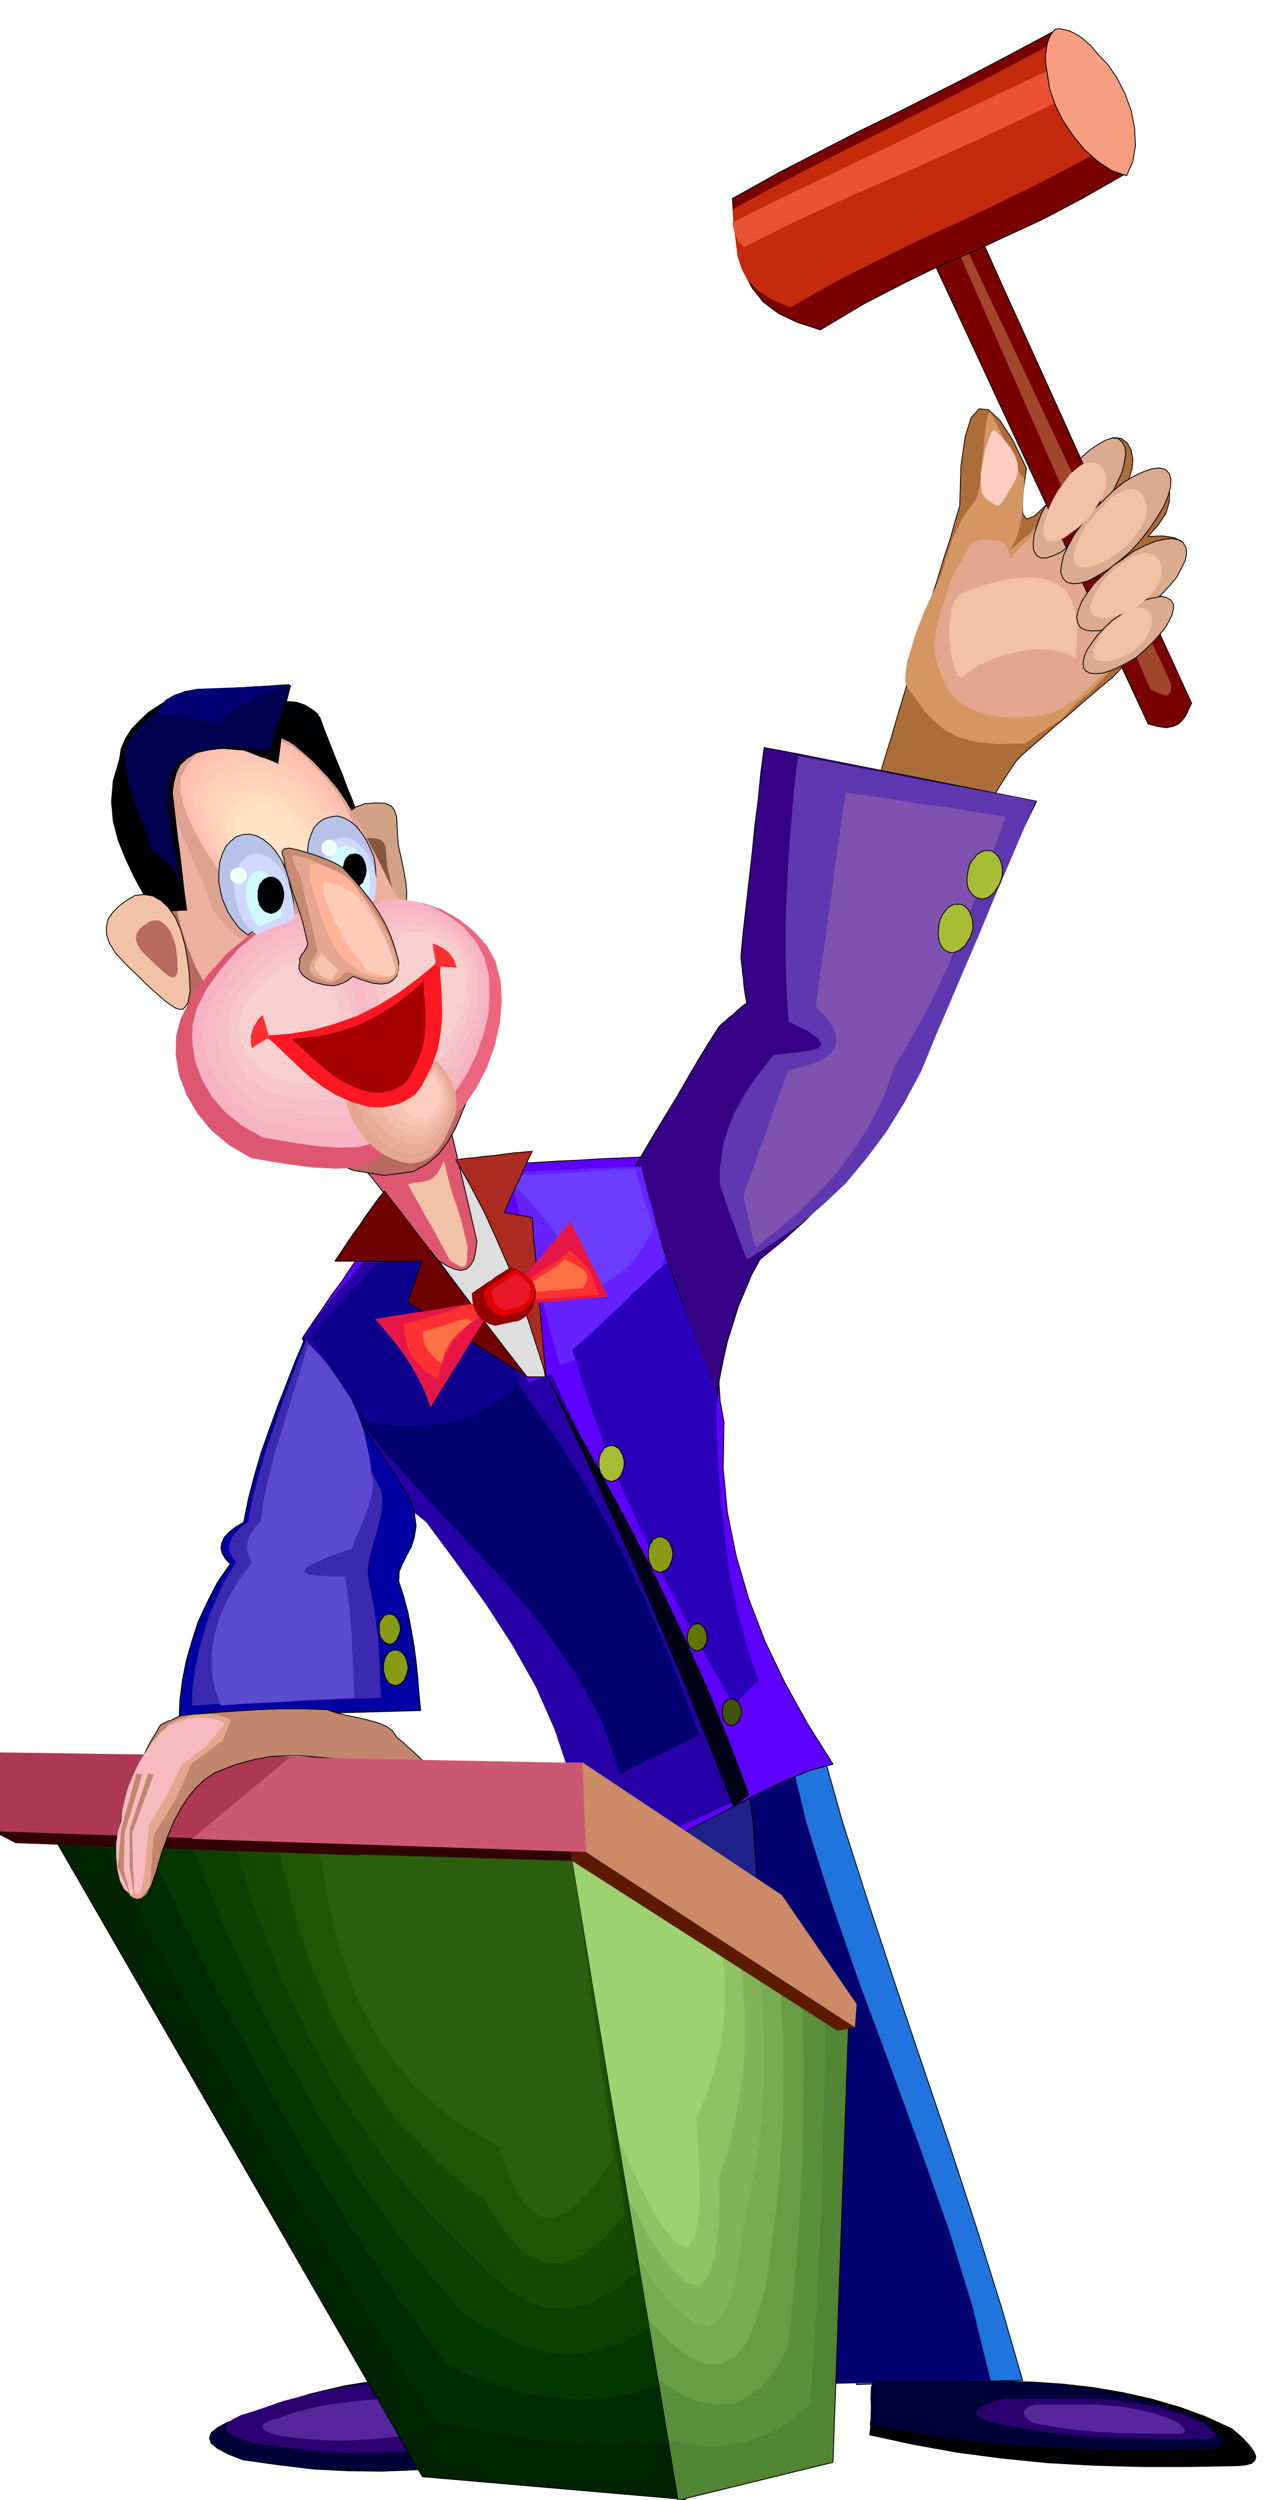 <svg xmlns="http://www.w3.org/2000/svg" width="490.455" height="956.356" fill-rule="evenodd" stroke-linecap="round" preserveAspectRatio="none" viewBox="0 0 3035 5919"><style>.brush1{fill:#000}.pen1{stroke:#000;stroke-width:2;stroke-linejoin:round}.pen2{stroke:none}.brush3{fill:#000038}.brush5{fill:#57269c}.brush7{fill:#000070}.pen4{stroke:none}.brush30{fill:#e3a68f}.brush31{fill:#f2c2a6}.brush32{fill:#ffccc2}.brush33{fill:#dbab8f}.brush34{fill:#7a0000}.brush38{fill:#de5770}.brush43{fill:#b86961}.brush45{fill:#c2856e}.brush60{fill:#f7b3c4}.brush61{fill:#f7b8c7}.brush62{fill:#f7bfc9}.brush63{fill:#f7c7cc}.brush64{fill:#f7cfcf}.brush65{fill:#b8c2e8}.brush66{fill:#cfd9ff}.brush67{fill:#cffaff}.brush90{fill:#e61747}.brush91{fill:#ff3030}.brush92{fill:#ff7045}</style><path d="m660 1663 11-2h11l11 1 12 4 12 4 12 7 13 9 15 12 12 33 13 33 13 33 14 33 12 33 14 34 12 33 14 34-23-36-23-35-25-34-24-30-26-28-26-23-29-19-29-13v-11l1-10v-11l1-10v-11l1-10v-11l1-9z" class="pen1 brush1"/><path d="m678 1663 8-2h8l9 1 9 3 9 3 10 6 10 6 12 10 10 26 11 26 10 26 11 27 10 26 11 27 10 26 11 27-19-29-18-27-19-27-19-23-21-23-21-18-23-15-23-11v-9l1-8v-8l1-8v-17l1-8 1-7z" class="pen2" style="fill:#000003"/><path d="m1218 5610-81 4-80 5-81 7-80 10-81 13-80 19-80 24-80 31-36 12-24 13-15 12-4 13 4 12 15 12 24 13 36 14 85 12 84 10 80 4 80 1 76-3 76-5 74-9 74-10v-11l2-27 2-39 3-42 2-42 2-33 2-20h1z" class="pen1 brush3"/><path d="m1154 5622-69 3-69 4-69 6-69 8-70 10-69 14-69 18-69 24-30 9-20 10-13 9-3 10 3 9 13 10 20 9 30 10 73 10 72 8 69 4 69 1 65-3 66-4 63-8 64-8v-9l1-20 2-29 3-32 2-32 2-26 1-15h1z" class="pen2" style="fill:#2b0070"/><path d="m964 5677-39 1-38 3-38 3-37 5-39 5-38 8-38 10-37 13-18 5-12 5-7 5-2 6 2 5 7 5 12 5 18 6 39 5 40 4 38 2 38 1 36-2 36-2 35-4 36-4v-16l1-17 2-17v-18l1-14 1-9 1 1z" class="pen2 brush5"/><path d="m1833 4110 23 15 15 6 10-2 8-4 7-5 11-1 15 5 24 17 49 174 59 185 63 191 66 196 66 195 63 193 58 185 51 176-50 1-49 1-49 1-49 2h-50l-48 2-50 1-48 2-47-131-46-131-47-131-46-130-47-131-46-131-46-131-45-130-5-55-4-54-4-55-4-54-4-55-4-54-4-54-4-54 8-2 22-4 32-6 38-7 37-9 34-9 24-10 13-8z" class="pen1" style="fill:#2173de"/><path d="m1783 4110 17 15 11 6 8-2 6-4 5-5 8-1 11 5 18 17 42 174 58 185 66 191 73 196 71 195 68 193 57 185 43 176-43 1-51 1-57 1-58 2h-60l-56 2-51 1-41 2-36-131-34-131-36-131-34-130-35-131-35-131-35-131-34-130-3-55-3-54-3-55-3-54-3-55-3-54-3-54-3-54 6-2 16-4 24-6 28-7 28-9 26-9 19-10 11-8z" class="pen2 brush7"/><path d="m1597 4110 20 15 21 6 20-2 20-4 19-5 20-1 21 5 22 17 23 174 12 185 2 191-5 196-12 195-14 193-15 185-13 176-50 1-49 1-49 1-49 2h-50l-49 2-50 1-49 2-9-131-8-131-8-131-7-130-9-131-7-131-9-131-7-130 11-55 12-54 12-55 12-54 11-55 12-54 12-54 12-54 8-2 24-4 33-6 40-7 39-9 37-9 27-10 16-8z" class="pen1" style="fill:#1f218c"/><path d="m718 3165 22-33 23-33 22-33 24-32 22-33 23-33 22-33 24-32 35-19 35-18 35-18 36-18 35-19 36-18 36-19 36-18 45-2 47-2 46-3 47-2 46-3 47-2 46-2 47-2 38 22 37 25 34 28 31 34 26 39 20 47 14 54 9 63-16 31-14 34-13 35-9 39-8 40-2 44 3 45 9 49-2 108 10 106 21 104 30 102 38 99 47 98 53 96 61 97-56 15-64 27-71 35-73 39-75 38-71 36-64 27-54 15 20-180-18-177-55-172-87-165-116-157-138-145-159-132-173-116z" class="pen1" style="fill:#5e00ff"/><path d="m926 2883 39 46 41 47 39 47 41 48 39 47 41 47 39 47 41 48h45l-11-65-13-64-18-64-20-63-25-63-29-63-33-63-37-61-23 16-22 16-23 16-22 17-23 15-22 17-22 15-22 17z" class="pen1" style="fill:#dedede"/><path d="m15 4155 1328 30 280 1733-623-54L15 4155z" class="pen1" style="fill:#002400"/><path d="m136 4157 150 3 150 4 150 4 151 4 150 3 151 4 151 3 152 3 31 199 32 200 31 199 33 200 31 199 32 200 31 200 33 201-74 6-72 3-72-3-70-5-70-10-69-12-69-13-68-14-122-189-118-192-115-195-112-195-111-200-107-200-106-203-104-204z" class="pen2" style="fill:#002b00"/><path d="m259 4161 134 3 134 3 135 3 135 4 135 2 135 3 135 2 137 2 28 183 29 183 28 183 29 183 27 183 29 183 28 183 30 184-70 20-67 12-66 2-62-5-63-12-60-17-60-21-58-23-120-165-113-170-107-174-101-178-97-184-92-187-88-191-84-194z" class="pen2" style="fill:#033600"/><path d="m380 4163 118 3 120 4 119 3 120 4 119 2 120 2 120 1 121 1 24 166 25 167 25 166 26 166 24 165 26 166 25 166 27 168-66 34-62 20-60 7-55-4-55-15-51-22-51-29-48-31-117-141-108-146-99-155-90-161-84-168-77-174-71-180-65-185z" class="pen2" style="fill:#0d4000"/><path d="m503 4165 102 3 103 4 103 4 104 4 104 2 104 2 105-1h105l21 150 22 150 22 149 22 149 21 148 23 150 21 150 23 151-62 47-56 29-52 10-48-3-47-18-43-27-42-36-39-40-115-115-102-125-91-135-79-143-71-153-60-161-53-169-45-176z" class="pen2" style="fill:#174a00"/><path d="m624 4167 87 3 87 4 88 4 88 4 88 2 89 1h90l90-2 18 133 19 133 18 132 19 133 18 131 19 132 19 133 19 135-57 61-51 38-46 15-41-3-39-20-34-32-32-43-30-48-113-91-97-103-82-115-69-126-58-139-45-148-36-158-26-166z" class="pen2" style="fill:#215403"/><path d="m746 4169 71 4 72 5 72 3 73 4 72 2 74 1 74-2 75-3 15 116 15 117 15 115 15 115 15 114 16 116 16 116 16 118-54 75-45 47-40 19-34-2-30-23-26-37-23-50-20-57-112-66-91-81-75-95-57-109-44-123-30-135-19-147-6-157z" class="pen2" style="fill:#2b5e0d"/><path d="m1254 3274 6-3 6-2 6-3 7-2 6-3 6-3 7-2 7-2 65 137 63 135 60 132 57 129 52 125 49 122 45 117 42 115-36 16-43 20-49 22-50 24-51 22-48 23-44 20-34 18-12-120-23-111-35-105-44-100-55-98-62-96-69-97-74-100-55-44-47-51-41-56-35-59-32-61-29-59-28-56-28-49 29-41 30-37 30-37 31-35 30-37 30-36 30-38 30-39 37 50 38 51 37 50 38 51 37 50 38 51 37 51 38 51z" class="pen2" style="fill:#2600a6"/><path d="m690 4185 627 12h64l6 210-536-16v2l-814-29-46-24v-165l697 10h2z" class="pen2" style="fill:#300"/><path d="m1656 4108-24 11-24 12-23 11-23 12-24 11-24 12-23 12-23 12-43-125-63-116-79-111-90-106-98-105-98-105-96-106-88-109 24-33 30-32 34-34 36-33 35-34 35-33 31-33 27-30 97 132 86 119 77 112 71 113 65 118 64 131 64 150 67 177z" class="pen2 brush7"/><path d="m1319 4185 496 314 195 262-38 1069-367 90-286-1735z" class="pen1" style="fill:#528533"/><path d="m1319 4185 56 35 57 36 57 36 57 36 57 36 57 36 57 36 57 37 21 30 23 30 22 30 23 31 22 30 23 30 22 30 24 31-1 122-2 122-3 123-3 123-5 122-6 122-8 123-8 123-37 30-38 25-40 19-41 14-43 7-44 2-46-5-46-10-34-200-33-198-33-200-32-198-33-200-33-199-33-199-33-198z" class="pen2" style="fill:#5c8f3b"/><path d="m1319 4185 51 32 52 33 52 33 52 33 51 32 52 33 52 33 53 33 19 27 20 27 20 28 21 28 20 27 21 27 21 28 21 28 3 111 3 112-1 111-2 112-6 111-7 111-10 112-12 113-29 49-30 39-35 27-36 16-40 3-43-8-45-20-48-30-31-183-30-181-30-182-29-181-30-181-30-181-30-181-30-181z" class="pen2" style="fill:#699c45"/><path d="m1319 4185 46 29 47 29 47 30 47 30 46 29 47 29 46 30 47 30 18 24 19 25 18 25 19 25 18 24 18 25 18 24 19 25 9 100 6 101 1 100-1 101-6 100-9 101-13 100-15 102-20 69-23 53-28 35-32 18h-37l-41-18-46-36-49-53-27-164-27-163-27-164-27-162-27-164-27-163-27-164-27-162z" class="pen2" style="fill:#78ab52"/><path d="m1319 4185 41 25 42 26 41 27 42 27 41 26 42 26 41 26 42 27 16 22 17 22 16 22 17 23 15 21 17 23 16 21 18 23 13 89 10 89 3 90v90l-6 89-11 90-16 89-20 90-10 90-16 66-22 43-27 20-34-5-39-27-45-51-51-74-25-147-24-145-24-147-24-145-24-146-24-145-24-146-24-144z" class="pen2" style="fill:#82b559"/><path d="m1319 4185 36 22 37 23 36 22 37 24 36 23 37 23 36 23 37 23 14 19 14 20 14 19 15 20 14 19 15 20 14 19 15 20 18 78 13 78 6 79 1 79-6 78-12 78-18 79-24 79-2 108-9 81-16 50-23 22-31-8-38-37-46-66-51-95-22-129-21-127-21-128-21-127-21-129-21-127-21-128-21-127z" class="pen2" style="fill:#8fc263"/><path d="m1319 4185 31 19 31 20 31 19 32 20 31 20 31 20 31 20 32 21 12 16 13 17 12 16 13 17 12 16 12 17 13 17 14 17 22 67 16 68 8 67 1 68-7 67-13 68-21 67-27 68 7 128-1 94-10 59-18 24-28-12-37-47-45-82-53-117-19-111-18-110-18-110-18-110-18-110-18-109-18-110-18-109z" class="pen2" style="fill:#9ed170"/><path d="M-9 4149v187l864 30-40-205-824-12z" class="pen2" style="fill:#ad3854"/><path d="m2430 1109-33-68-30-46-27-25-22-2-19 21-14 45-10 69-3 95-10 33-12 43-16 49-16 53-17 52-15 50-13 44-8 35-8 26-12 45-17 56-18 62-19 61-16 56-13 44-7 29 4 48 14 28 20 11h28l32-9 39-12 43-10 47-4 11-15 17-23 19-29 21-32 20-33 19-29 16-24 12-13 27-24 27-23 27-24 28-23 27-24 27-23 27-23 28-23 23-25 28-24 30-25 27-24 19-25 10-25-5-24-23-24 29-39 20-30 11-25 2-18-9-14-17-8-27-4-35 1 24-27 18-27 8-27 1-23-10-20-18-13-29-5-39 5 7-23 2-22-4-22-9-17-15-11-18-2-21 9-24 24-45 47-38 45-33 36-26 25-19 7-9-13-1-39 10-68z" style="stroke:#1c0000;stroke-width:2;stroke-linejoin:round;fill:#ab6e3b"/><path d="m2428 1760 10-8 11-7 10-8 11-6 10-7 11-7 10-7 11-6 34-37 17-15 6-5 5-2 10-10 24-25 47-51 77-83-22-1-10-1-3-2 2-2 1-3-2-3-9-3-20-3-4-7-1-6 2-6 5-6 7-9 11-9 14-11 19-13 18-28 9-19 1-12-4-6-9-5-10-4-9-6-6-10-15 6-9 5-7 4-5 4-6 3-6 6-9 6-12 10-7 3-10 7-12 7-11 8-11 5-6 4-2-1 5-5 13-9 24-15 28-23 31-28 26-35 19-39 8-44-8-47-33 10-28 14-25 15-23 19-25 19-24 21-28 22-30 23 17-16 20-17 20-19 20-19 17-21 17-21 14-21 12-19-3-11-2-10-3-9-2-8-5-7-6-3-9-1-12 3-28 19-24 22-22 22-19 24-19 24-19 25-20 26-22 27-8 5-7 6-6 5-6 6-7 5-6 5-7 5-6 6 3-4 7-6 7-12 8-16 6-24 6-29 3-39 2-46-8-8-10-18-12-25-12-27-13-29-12-25-9-18-6-7-5 9-4 24-4 32-3 37-4 36-3 33-5 23-4 12-28 38-17 32-12 26-8 26-8 24-8 27-13 31-19 40-10 22-11 28-11 29-9 31-9 29-4 26-1 22 6 16 20 27 20 28 23 24 27 22 32 16 41 11 52 5 64-2z" class="pen4" style="fill:#d49663"/><path d="m2581 1625 20-19 21-18 19-18 19-18 17-20 18-20 14-22 15-22-6-14-9-8-11-3h-11l-14 2-13 5-14 5-13 7 7-10 8-9 7-9 8-9 7-9 8-9 7-8 9-8 5-19 3-15-1-12-3-7-8-5-11-1-14 3-16 6-11 6-11 6-11 6-11 6-12 6-11 6-12 7-11 7 6-15 7-15 9-15 10-15 10-15 12-15 13-15 15-14 13-27 9-18 3-13-1-6-7-3-9 4-13 7-15 12-12 5-12 6-11 5-9 4-11 2-9 3h-9l-8 1 7-12 7-11 7-11 8-10 7-12 8-10 7-12 8-10 2-15 1-10-1-9-2-4-5-2-6 1-8 3-9 7-23 23-22 23-23 23-22 24-23 23-22 23-23 23-22 24-2-13-3-9-4-8-5-5-6-5-6-2-7-1h-7l-22-2-14 2-10 3-7 8-8 10-8 17-13 22-17 29-6 21-7 24-9 24-7 27-7 25-3 25-1 24 4 24 12 36 15 30 17 23 22 18 24 12 28 9 33 6 38 3 22-2 22-2 22-4 23-6 21-10 22-13 22-17 22-21z" class="pen4 brush30"/><path d="m2546 1557 3-33 1-28-2-27-3-22-6-21-9-16-11-15-13-10-18-9-19-6-23-3-24 1-28 2-30 6-33 9-35 12-9 3-7 3-7 4-4 5-8 9-5 11-2 5-1 5-1 6v6l-1 5-1 6-1 5-1 6-1 5v17l1 12v11l2 12 1 13 3 13 2 10 3 10 3 8 4 8 3 5 5 3h4l6-2 8-9 12-8 12-8 15-7 14-7 17-6 17-6 18-3 17-5 18-3 19-2 20 1 18 1 19 4 19 5 19 9z" class="pen4 brush31"/><path d="m2335 1182-10-14-3-22v-27l5-28 6-29 8-23 6-16 6-5 5 3 10 10 11 12 13 17 10 17 7 19 1 19-5 20-15 26-11 18-8 12-6 6h-6l-6-3-8-6-10-6z" class="pen4 brush32"/><path d="m2516 1135 21-27 21-23 21-19 21-14 18-10 16-5 13 1 10 9 6 11 2 16-3 19-5 23-11 24-13 27-17 28-19 29-23 26-21 23-21 19-20 15-19 9-16 5h-14l-9-6-7-12-1-16 2-21 7-22 10-27 14-26 17-29 20-27z" class="pen1 brush33"/><path d="m2309 533 63 141 64 141 64 141 64 142 63 141 65 142 64 142 65 142-7 14-6 14-8 11-10 10-13 6-16 3-20-3-23-6-514-1107 105-74z" class="pen1 brush34"/><path d="m2280 571 61 130 62 131 61 130 62 132 61 130 62 131 61 130 62 132v12l-1 10-4 5-4 3-7-1-8-3-12-5-12-5-458-1044 14-18z" class="pen2" style="fill:#a14729"/><path d="m2609 1188 25-25 25-20 24-15 24-11 20-7 18-2 13 3 10 10 4 14-1 19-6 21-10 24-15 25-18 27-21 27-24 27-27 23-26 20-25 15-22 12-21 6-17 1-14-4-9-9-5-15 2-17 5-22 11-23 14-26 19-26 21-27 26-25z" class="pen1 brush33"/><path d="m2659 1323 25-18 26-13 24-10 22-5 18-2 16 3 11 7 7 12 1 13-3 17-9 18-11 21-17 21-20 21-23 20-24 20-27 16-25 14-24 9-21 6-20 1-15-2-12-6-6-10-3-15 4-17 8-20 13-20 16-22 20-20 23-21 26-18z" class="pen1 brush33"/><path d="m2655 1454 20-15 21-12 19-8 19-4 15-3 13 3 9 5 7 10v11l-3 14-7 15-10 17-14 17-16 18-18 17-20 18-23 13-21 11-20 8-17 5-16 1-12-1-10-5-6-8-1-12 3-15 7-16 11-16 13-18 17-18 18-17 22-15z" class="pen1 brush33"/><path d="m2520 1141 14-19 15-13 12-9 13-4 10-2 10 2 8 4 7 7 5 6 4 9 1 10v13l-3 14-6 16-10 18-13 21-17 19-17 16-18 13-15 11-15 6-12 3-11-1-6-3-5-9-1-12 2-16 5-17 6-21 10-21 12-21 15-20zm95 55 17-18 16-11 14-7 13-2h10l10 5 7 6 6 9 4 8 3 11v12l-2 14-6 14-9 17-13 17-16 20-20 16-20 14-20 11-17 8-16 3-13 1-11-3-6-6-3-11v-14l4-17 8-17 10-21 14-20 16-20 20-19zm46 135 18-12 17-6 14-4 12 1 9 3 7 6 6 7 4 9 2 9v11l-2 11-3 12-7 12-10 14-15 15-17 15-21 11-19 9-18 6-16 3h-15l-11-2-9-5-4-6-2-12 3-13 6-15 9-15 11-17 15-17 17-16 19-14z" class="pen2 brush31"/><path d="m2655 1458 14-11 13-6 11-3 10 1 7 2 7 5 5 6 4 8 1 7v9l-2 9-3 11-6 10-8 12-12 12-13 12-17 9-16 8-15 4-14 3h-13l-9-2-7-4-3-5-1-10 2-11 5-13 8-12 9-14 13-13 14-13 16-11z" class="pen2 brush31"/><path d="m890 1901 22 1 15 7 7 10 5 15 1 18 1 23 2 26 7 31 6 30 5 28 2 24-1 21-6 15-8 10-14 4-18-1-18-7-8-10-4-12v-15l-2-18-4-21-11-23-18-25-21-27-11-24-4-23 3-19 9-17 15-11 21-8 27-2z" class="pen1" style="fill:#d1a185"/><path d="m871 1984 18 1 13 4 7 7 4 10 1 12 1 16 2 19 5 22 5 21 4 20 2 17-1 15-5 10-7 7-11 2h-15l-14-6-8-6-3-9v-10l-2-13-4-14-9-16-15-18-17-20-9-17-4-16 3-12 7-11 13-8 17-6 22-1z" class="pen2" style="fill:#87573b"/><path d="m755 2629 34 44 36 45 34 44 36 45 35 44 35 44 36 44 36 45 21 13 18 8 15 3 13-3 10-9 8-14 4-19 3-24-15-65-15-64-15-64-15-63-15-64-15-63-14-64-14-63-33 24-33 25-32 25-32 26-32 24-31 25-32 25-31 26z" class="pen1 brush38"/><path d="m966 2804 16 30 14 24 10 19 10 17 9 15 10 19 13 24 17 32 13 8 11 6 6 2 6-2 3-7 2-9v-14l1-17-10-40-7-27-6-20-5-15-6-16-6-20-7-27-9-38-9 19-8 13-9 8-8 6-10 3-11 2-14 1-16 4z" class="pen2 brush31"/><path d="m722 3169-23 54-21 54-21 54-20 55-19 54-16 55-14 54-11 55-20 12-15 12-11 12-6 13-2 12 3 13 7 12 12 13-31 45-24 47-21 45-15 47-13 45-9 46-6 46-2 46 70-3 71-3 72-3 72-2 71-3 72-2 72-2 72-2-4-39-3-39-4-39-5-38-7-39-7-37-10-38-12-37 1-23 8-19 10-20 11-20 7-23 4-26-4-32-13-37-31-49-31-47-30-46-30-46-31-47-31-46-31-47-31-47z" class="pen1" style="fill:#0300a3"/><path d="m726 3171-21 51-20 54-20 55-19 56-19 55-16 56-14 53-10 53-16 11-12 12-9 12-5 12-3 12 2 12 6 12 9 12-26 42-20 42-18 42-13 43-12 42-8 43-6 42-2 43 55-3 56-2 56-2 57-2 55-3 56-2 56-2 57-2-2-36-1-36-2-36-2-35-5-36-5-36-7-36-7-36v-23l5-26 7-27 8-27 7-28 6-27 1-25-3-22-24-45-22-45-22-45-21-44-22-45-22-44-22-45-21-44z" class="pen2" style="fill:#3d29b0"/><path d="m730 3181-15 50-16 52-17 54-16 54-17 54-13 54-12 53-7 52-12 11-9 12-7 12-3 12-2 12 2 12 4 12 7 12-32 43-25 43-20 43-12 43-7 42v42l7 41 15 42 39-3 39-2 39-2 40-2 39-3 39-2 40-2 41-2-2-36-1-36-2-36-1-35-3-36-3-36-5-36-5-36-37-1-29-1-21-3-9-6 2-9 19-11 35-16 56-19 8-23 10-22 9-24 9-21 7-22 5-19 2-19-1-15-9-60-11-51-16-46-18-39-22-36-24-32-26-30-26-27z" class="pen2" style="fill:#5e4ad1"/><path d="m1504 2762 24-42 25-42 25-41 25-41 24-42 24-41 25-41 26-41 8-8 8-6 8-8 9-6 8-8 8-7 8-7 9-6-3-14-2-14-2-14-1-14-2-15-1-13-2-14-1-13 6-63 7-61 7-62 7-61 6-62 8-62 6-62 8-61 80 15 80 16 81 16 81 16 80 16 81 16 81 16 81 16-34 70-33 71-34 71-33 71-33 70-33 71-32 71-32 72-4 10-4 11-3 10-3 11-4 10-3 11-3 11-3 12-39 62-39 60-42 59-43 57-46 53-49 50-52 47-54 44-19 35-16 38-16 38-13 42-13 41-10 45-9 46-7 49-25-70-24-69-24-69-24-69-24-70-24-69-24-69-23-69z" class="pen1" style="fill:#360087"/><path d="m505 1738 56-17 56 8 56 30 57 50 54 65 53 79 50 90 47 98 37 55 35 53 32 49 30 48 24 46 20 48 13 48 8 52-14 29-12 33-14 34-14 34-18 32-22 30-28 24-33 18-69 9-73-12-76-32-74-48-73-64-66-76-58-86-47-94-23-45-19-45-16-45-12-45-10-47-7-46-6-47-2-47v-57l8-47 13-40 20-33 23-29 28-23 31-20 35-17z" class="pen1 brush43"/><path d="m541 1744 50-16 52 8 52 27 52 46 50 60 48 73 45 83 44 90 34 50 32 48 30 45 27 44 21 43 18 43 12 44 7 48-12 26-11 30-12 31-12 32-17 29-20 27-26 22-31 16-63 8-66-10-70-29-68-44-67-59-61-69-54-80-43-85-21-41-17-41-14-42-11-42-10-43-6-43-5-43-2-42v-53l6-43 12-37 18-30 21-26 27-21 29-19 32-15z" class="pen2" style="fill:#edb0a1"/><path d="m775 4048 23 8 25 6 25 5 25 6 22 6 19 8 15 11 11 16 16 13 13 12 10 9 11 10 9 9 12 10 13 11 17 15-7 15-19 10-28 3-33-2-39-9-40-14-40-18-36-23-30-3-30-3-30-2h-32l-36 2-39 7-44 12-49 19-25 17-21 20-19 23-17 27-16 30-14 34-14 38-13 45-11 32-11 22-13 11-12 1-13-10-12-20-12-31-9-41 2-35 5-35 7-36 11-37 13-40 18-41 21-43 26-44 6-3 6-3 6-3 7-2 6-3 6-3 6-3 7-2 22-3 30-2 37-3 44-3 48-3 52-2h55l57 2z" class="pen1 brush45"/><path d="m355 4467 1-16 1-16 1-16 2-15v-16l2-15 1-16 3-15 13-22 13-20 11-20 12-19 9-20 10-20 9-22 9-22 9-7 10-7 9-7 10-7 9-7 9-7 9-7 10-6 2-7 3-6 2-6 3-6 2-7 3-6 2-6 3-6-16-7-16-4-17-3-17 1-20 1-19 5-21 7-21 10-25 30-22 32-19 31-15 32-13 30-10 32-7 31-4 32-3 20-2 20v20l2 21 3 19 6 19 7 19 11 19 8 5 7 2 6-2 6-3 4-6 5-6 5-6 5-6z" class="pen2 brush30"/><path d="m400 1885 9 34 13 34 14 34 15 34 14 33 15 34 13 34 12 35 48 56 46 20 45-10 44-32 42-48 43-55 42-56 44-48-10-30-13-28-17-29-19-28-24-29-27-28-31-29-34-27-51-18-49-5-47 5-42 16-37 22-29 31-20 36-9 42z" class="pen2" style="fill:#dea191"/><path d="m428 1841-1 30 6 30 10 30 14 30 16 30 18 30 20 30 20 30 38-15 38-15 39-14 39-14 38-15 39-14 39-14 40-14-9-27-11-25-15-25-17-24-21-25-23-25-26-25-29-24-42-16-41-8-39-1-35 8-34 12-29 21-24 26-18 33z" class="pen2" style="fill:#ffbfb0"/><path d="M442 1855v28l6 28 9 28 13 29 14 28 17 28 17 28 19 29 36-15 36-13 36-14 37-13 36-14 36-13 36-14 37-13-8-24-10-24-13-23-16-23-20-24-21-24-26-23-27-23-39-15-38-7h-36l-33 7-31 12-27 19-23 24-17 31z" class="pen2" style="fill:#ffc2b3"/><path d="m458 1871 1 25 5 26 8 26 12 27 13 26 15 26 15 27 16 27 33-14 34-13 34-13 35-12 33-13 34-13 34-13 35-12-7-23-10-22-12-21-15-21-18-22-21-21-24-22-26-21-36-15-35-6h-33l-30 6-29 11-25 17-21 23-15 30z" class="pen2" style="fill:#ffc7b5"/><path d="M474 1885v24l6 24 7 25 11 25 11 24 13 24 13 25 14 25 31-13 32-12 31-12 33-12 31-12 32-12 31-11 33-11-7-21-9-20-12-21-14-20-18-21-19-20-22-20-24-20-34-13-31-6h-31l-27 6-26 10-22 17-19 21-14 27z" class="pen2" style="fill:#ffccb8"/><path d="m488 1899 2 22 5 23 6 22 10 24 10 22 11 23 12 22 13 24 28-12 29-12 29-11 30-10 28-12 29-10 29-12 30-10-6-20-9-18-11-20-12-18-16-19-17-18-21-18-21-18-32-12-29-6-28-1-24 6-24 9-20 16-18 19-13 25z" class="pen2" style="fill:#ffd1ba"/><path d="m505 1913 2 20 5 21 5 21 8 21 8 20 10 21 9 21 11 21 26-11 27-10 27-10 27-10 26-10 27-10 27-10 27-10-6-17-8-17-10-17-12-17-15-18-15-17-19-17-20-17-29-11-27-5h-25l-21 5-21 8-18 14-15 18-11 23z" class="pen2" style="fill:#ffd4bd"/><path d="m519 1927 3 18 5 19 5 19 7 20 6 18 8 19 8 19 8 20 24-10 24-9 24-9 25-9 24-9 24-9 25-9 26-9-6-17-7-15-10-17-10-15-14-16-14-15-18-15-18-15-26-10-23-5-22-1-19 5-19 8-15 12-14 16-11 21z" class="pen2" style="fill:#ffd9bf"/><path d="m535 1942 3 17 4 17 4 17 6 17 5 17 6 17 6 17 6 18 21-9 22-9 22-8 23-8 21-9 22-8 22-8 23-8-6-15-6-14-8-14-9-14-12-14-13-14-15-14-16-14-24-9-21-4-19-1-17 5-16 6-13 12-12 15-9 19z" class="pen2" style="fill:#ffdec2"/><path d="m551 1958 3 15 4 15 4 15 4 15 3 15 5 15 4 15 5 16 18-9 20-7 19-8 20-7 19-8 20-7 19-8 20-7-5-13-5-12-8-13-8-12-11-13-11-12-14-12-14-12-21-9-18-3-16-1-14 4-13 6-11 11-10 13-8 18z" class="pen2" style="fill:#ffe3c7"/><path d="m353 4320 11-19 11-17 10-17 10-16 8-17 9-17 8-18 8-18 7-6 8-6 7-6 8-5 7-6 8-6 8-6 9-5 2-7 6-7 6-7 7-7 6-8 6-7 5-7 3-5-14-7-16-4-18-3-19 1-21 3-20 6-21 9-20 15-22 26-18 26-16 27-12 27-11 26-7 26-6 27-3 27-8 25-4 29v30l3 31 6 26 10 20 13 11 18 1 5-3 6-15 5-26 4-30 2-33 3-28 2-21 1-9z" class="pen2" style="fill:#f7babf"/><path d="m319 4499-4-70-2-89 51-139-13-2-44 131v91l12 78z" class="pen2 brush45"/><path d="m1325 3232 53-18 45-23 38-28 32-31 25-36 22-38 19-41 16-41-8-27-7-27-8-27-6-27-8-27-7-27-7-26-6-26-40 1-39 2-39 1-39 3-40 1-39 2-39 2-39 2 15 56 15 57 15 57 15 57 15 57 15 57 15 57 16 58z" class="pen2" style="fill:#6621ff"/><path d="m1351 3068 39-11 34-14 29-18 26-19 21-22 18-24 15-25 14-26-6-18-5-18-6-18-5-17-6-18-5-18-5-17-5-17-32 1-38 2-41 3-42 3-44 2-40 2-38 2-31 3 28 29 29 31 28 32 26 34 20 34 16 38 7 40-1 44z" class="pen2" style="fill:#6b3dff"/><path d="m309 4489-16-62 2-87 42-139-14-2-36 131-8 91 30 68z" class="pen2 brush45"/><path d="m791 2202 47 34 36 53 25 65 17 74 6 75v72l-8 63-12 51 6 29-9 23-23 15-34 9-48 2-57-3-67-9-75-13-52-30-42-35-34-41-25-43-18-47-8-47 1-46 11-42 26-51 38-52 46-51 52-43 53-33 54-16 50 5 44 32z" class="pen2 brush38"/><path d="m847 2185-25 42-11 51-1 57 8 60 14 59 21 56 24 50 27 41 24 30 23 24 22 16 24 9 22-2 25-10 27-22 30-31 28-41 24-47 18-50 12-52 5-53-3-50-12-46-21-38-31-34-35-28-41-23-41-14-44-6-42 5-39 16-32 31z" class="pen2" style="fill:#ed6680"/><path d="m841 2179-23 39-10 48-1 53 8 56 13 55 20 53 23 46 25 39 22 28 22 23 21 15 21 8 21-1 23-10 25-19 28-29 26-40 22-44 17-48 12-48 3-50-2-46-11-42-19-35-28-33-34-27-38-21-39-14-41-6-39 5-36 16-31 29z" class="pen2 brush60"/><path d="m801 2192 44 32 34 49 24 60 15 69 6 69v67l-7 59-11 48 5 27-8 21-22 14-32 9-44 1-52-3-63-9-68-12-48-27-40-32-33-38-23-40-16-44-7-43 1-43 10-39 24-47 35-48 42-48 49-40 49-30 50-15 46 4 40 29z" class="pen2 brush60"/><path d="m787 2218 38 28 30 44 21 53 14 60 5 61v59l-6 52-9 42 4 24-7 18-19 12-28 7-39 1-46-2-55-8-60-10-42-23-35-29-29-33-21-36-15-38-6-38 1-38 10-35 20-41 31-43 37-41 43-35 43-27 44-13 40 3 36 26z" class="pen2 brush61"/><path d="m775 2244 33 24 25 38 17 46 12 52 4 52-1 51-6 45-8 37 4 20-5 15-16 10-24 6-33 1-40-2-47-7-52-9-37-20-30-24-24-29-18-30-12-33-6-33 1-33 9-30 17-36 27-36 31-36 37-30 37-24 38-11 35 3 32 23z" class="pen2 brush62"/><path d="m759 2270 27 20 22 32 15 38 10 44 3 44v43l-4 37-7 30 3 17-5 13-14 8-20 6-28 1-34-2-39-5-44-7-31-18-24-20-21-24-14-26-10-28-4-28v-27l7-25 14-30 22-30 27-30 31-25 31-20 32-9 29 2 26 19z" class="pen2 brush63"/><path d="m744 2296 23 16 18 26 12 31 8 36 3 35v35l-3 30-6 25 2 13-4 11-11 7-16 4h-24l-27-1-32-4-35-6-25-14-20-17-17-20-11-20-9-23-3-22v-21l6-20 11-25 18-25 22-24 25-20 25-17 26-7 23 2 21 15z" class="pen2 brush64"/><path d="m863 2192-20 34-10 43-1 47 8 50 12 49 18 47 20 41 22 35 19 25 20 20 18 14 19 7 18-2 21-9 22-18 26-25 23-35 20-38 15-43 11-43 3-44-3-41-10-38-17-32-25-29-29-23-34-19-35-11-36-6-35 4-32 14-28 26z" class="pen2 brush61"/><path d="m886 2206-19 30-8 37-1 41 7 44 10 42 15 41 18 36 20 31 17 21 16 18 16 12 18 6 16-2 19-7 19-16 22-22 19-31 17-34 13-37 9-37 3-39-2-35-9-33-14-28-22-25-26-20-30-17-30-10-32-5-30 4-28 12-23 23z" class="pen2 brush62"/><path d="m908 2220-16 25-6 32-1 35 6 38 9 36 13 35 14 31 17 26 14 18 15 15 13 9 15 6 14-1 15-7 16-13 19-19 17-26 14-29 11-32 8-32 3-33-2-30-7-29-12-23-19-21-22-17-25-15-26-8-27-5-26 4-24 10-20 20z" class="pen2 brush63"/><path d="m930 2234-13 21-6 26-1 29 5 31 7 30 11 29 11 26 14 22 12 15 13 12 12 8 12 5 12-1 13-5 13-11 16-15 14-23 12-24 9-27 6-26 2-28-1-25-7-24-9-19-16-18-18-14-22-11-21-8-23-4-20 3-20 9-17 17z" class="pen2 brush64"/><path d="m783 1934 15-2 15 4 15 8 15 12 12 15 12 18 10 20 9 23 3 23 1 23-3 21-5 19-8 16-10 14-13 9-14 6h-17l-16-4-15-8-14-11-14-16-11-18-10-21-6-22-5-24-1-22 2-22 6-18 7-17 11-12 13-9 16-5z" class="pen1 brush65"/><path d="m807 1984 12-1 12 3 11 6 12 10 10 11 10 15 7 16 7 19 3 17v18l-2 16-3 15-7 12-8 11-9 8-11 5h-13l-12-3-12-6-11-9-11-12-8-14-8-17-5-17-4-20v-18l1-17 4-14 5-13 9-10 9-8 12-3z" class="pen2 brush66"/><path d="m813 2004 9-1 9 3 9 4 9 8 7 8 8 12 5 12 6 15 1 13 1 14-2 12-2 12-6 9-6 9-8 6-8 3h-10l-9-2-9-6-9-6-9-10-6-10-6-13-4-13-3-15v-14l1-12 4-11 4-10 7-8 7-6 10-3z" class="pen2 brush67"/><path d="M839 2022h5l6 2 4 3 5 5 2 5 3 7 2 8 1 9-1 7-2 8-3 6-2 7-5 4-4 4-6 2-5 2-11-4-8-8-3-7-2-6-2-8v-16l2-8 2-7 3-5 8-8 11-2z" class="pen1 brush1"/><path d="m694 2010 14 3 16 5 17 5 17 6 15 6 15 6 13 7 12 8 24 26 22 26 20 26 18 27 15 26 13 29 10 29 9 33-1 18-4 15-9 10-11 7-17 2-19-2-23-7-25-9-11 9-11 6-11 4-11 3-12-1-11-1-11-3-9-2-12-5-9-5-8-6-5-5-4-7-2-6v-8l2-7-1-6 2-6 3-6 5-5 3-6 4-6 2-6v-5l-6-26-6-25-8-25-8-24-9-26-8-25-7-25-4-24-3-7-1-5v-5l3-3 3-3h5l6-1 9 2z" class="pen1" style="fill:#c78a73"/><path d="m1581 2990 12 37 15 39 15 40 15 40 15 39 15 40 14 38 14 39 1 84 4 87 6 87 10 88 12 86 18 85 22 82 28 80-9 6-7 8-8 6-6 8-8 7-7 7-7 7-7 8-60-103-56-103-54-104-50-104-48-106-43-107-39-108-33-108 25-21 28-25 29-28 31-28 29-30 30-27 27-26 27-20z" class="pen2" style="fill:#2b00ba"/><path d="m698 2026 14 2 18 5 17 7 19 9 17 9 17 9 14 8 11 8 20 23 21 24 17 25 18 26 14 26 12 27 10 27 7 27-2 14-6 11-11 6-13 4-18-1-19-3-22-7-22-8-8-2-6 2-5 3-4 6-6 4-6 5-8 3-9 2-10-4-9-3-9-4-7-4-7-6-3-5-2-7 2-6 1-10 7-9 6-10 3-9-5-22-4-21-5-21-5-21-5-21-5-21-5-20-3-20-3-8-4-9-6-10-4-9-4-10-1-7 1-4h5z" class="pen2 brush30"/><path d="M742 2046h11l12 4 12 4 13 6 11 5 11 6 8 6 9 6 16 20 17 24 16 26 16 29 13 27 12 28 9 26 6 23-1 12-5 9-8 5-10 3-14-1-14-3-17-5-16-6-14-12-12-9-12-11-12-13-13-22-14-31-16-45-18-60-2-6-2-8-1-9v-18l1-6 3-4h5z" class="pen2" style="fill:#ffb399"/><path d="m773 2089 9 1 10 3 10 3 10 6 9 4 9 5 8 5 7 5 14 16 14 20 14 22 14 24 11 23 11 24 7 22 6 20-1 9-4 7-6 4-8 1-11-3-11-2-14-5-14-5-8-14-8-11-10-11-9-12-12-18-14-24-16-33-19-44-2-6-2-6-1-7v-7l-1-7 1-5 3-4h4z" class="pen2" style="fill:#ffccba"/><path d="m575 1976 16-1 17 4 16 9 16 13 13 15 13 20 10 22 8 25 2 12 3 12 2 11 3 11 1 10 1 11-2 9-2 10-12 5-13 5-15 5-14 6-15 5-14 6-13 6-9 7-11-9-10-8-9-12-8-11-9-14-6-14-7-16-4-15-5-27v-23l2-23 6-19 8-18 12-13 13-11 16-5z" class="pen1 brush65"/><path d="m599 2022 13-1 14 4 13 6 13 11 11 13 10 16 8 17 7 21 2 9 2 10 2 9 2 9v7l1 8-1 8-2 8-9 4-10 5-12 4-12 5-12 4-12 5-10 4-8 6-9-7-8-7-8-9-6-9-6-12-5-11-5-12-3-12-4-21-1-19 2-19 5-15 6-15 9-11 10-9 13-4z" class="pen2 brush66"/><path d="m609 2063 7-2 8 2 8 5 8 8 6 8 7 12 5 12 4 15v6l2 6v6l2 7v11l-1 6-1 6-6 3-6 3-7 3-6 3-8 3-6 3-6 3-4 4-5-6-4-5-5-6-4-6-4-8-3-7-3-9-2-8-3-15v-13l1-13 3-11 3-10 6-8 6-6 8-2z" class="pen2 brush67"/><path d="M642 2077h5l6 3 5 3 5 6 3 5 3 8 2 8 1 9-1 8-2 9-3 7-3 7-5 5-5 4-6 2-5 2-6-2-6-2-6-4-4-5-5-7-2-7-2-9v-17l2-8 2-8 5-5 4-6 6-3 6-3h6z" class="pen1 brush1"/><path d="m565 2054 7 1 6 4 5 6 2 8-2 8-5 6-6 4-7 2-8-2-6-4-5-6-1-8 1-8 5-6 6-4 8-1zm216-66 6 1 6 5 4 6 2 8-2 7-4 6-6 5-6 2-9-2-6-5-4-6-1-7 1-8 4-6 6-5 9-1z" class="pen2" style="fill:azure"/><path d="m734 3167 16 24 17 25 16 25 18 26 16 24 17 25 17 25 18 26 66 8 60 2 52-6 48-11 41-18 37-21 33-25 30-28-33-47-33-46-33-46-33-45-33-46-33-46-33-46-33-45-30 33-30 33-30 33-29 34-30 33-30 33-30 33-29 34z" class="pen2" style="fill:#0d008c"/><path d="m763 2258 9 9 9 10 9 9 11 10-5 6-3 6-3 6-3 7-11-3-10-4-10-7-8-9-3-7v-12l3-4 6-10 9-7z" class="pen2" style="fill:#f5c2b0"/><path d="m1035 2512 11 14 11 15 8 15 9 17 4 15 3 18-1 18-3 19-13 29-12 27-16 23-17 18-22 11-25 4-30-6-34-15-19-14-15-13-14-15-11-15-10-17-8-16-7-18-5-17 27-13 27-12 27-12 27-12 26-12 27-12 27-12 28-12z" class="pen2 brush30"/><path d="m1033 2520 9 12 10 13 7 13 7 15 4 14 3 15-1 16-3 17-11 26-11 23-14 20-15 16-20 9-22 3-26-5-30-13-16-12-13-11-13-13-9-13-9-15-7-15-6-15-4-15 23-11 24-11 24-11 24-10 23-11 24-10 24-11 24-10z" class="pen2" style="fill:#e8ad99"/><path d="m1031 2526 8 11 8 11 7 12 6 13 3 12 3 14v13l-3 15-10 22-9 20-12 17-13 14-17 8-19 3-23-5-26-11-14-10-12-10-10-11-8-11-8-13-6-12-6-14-3-13 20-10 20-9 21-10 21-9 20-10 20-9 21-9 21-9z" class="pen2" style="fill:#edb5a3"/><path d="m1029 2534 7 9 7 9 6 10 6 11 2 10 2 12v12l-2 12-9 18-8 17-10 15-11 12-15 7-16 2-20-4-22-9-12-9-9-8-9-10-6-9-7-11-5-10-5-12-3-11 17-8 17-8 17-8 18-8 17-9 17-7 18-8 18-7z" class="pen2" style="fill:#f2bdad"/><path d="m1027 2542 6 7 6 8 5 8 4 9 2 8 2 9v10l-1 10-7 15-7 15-8 11-9 10-12 5-14 2-16-3-18-7-10-8-8-7-7-8-5-7-6-9-4-9-3-9-3-9 14-7 14-6 14-7 14-6 14-7 14-6 14-6 15-6z" class="pen2" style="fill:#f7c4b8"/><path d="m1027 2548 4 6 4 6 3 6 4 8 2 6 1 8-1 7-1 8-6 11-5 12-6 9-7 8-10 4-10 2-12-3-13-5-8-6-6-6-6-6-4-6-4-7-3-7-3-7-2-7 10-6 11-6 10-5 12-4 11-6 11-4 12-6 12-4z" class="pen2 brush32"/><path d="m628 2452 56-4 55-9 54-15 53-19 50-25 50-31 48-36 49-41-1 34 3 34 1 35 1 36-4 36-7 39-15 41-23 45-8 11-11 12-16 9-17 9-20 5-19 4h-19l-15-1-41-12-36-16-31-19-28-21-28-25-26-25-27-26-28-25z" class="pen2" style="fill:#ff1721"/><path d="m690 2460 42-4 43-6 41-12 40-14 38-20 38-23 36-27 36-31-1 25 3 26 1 26 1 28-3 27-6 30-12 31-17 34-6 8-8 9-12 7-12 6-15 4-14 3h-26l-31-10-27-12-24-14-21-16-21-18-20-18-22-20-21-19z" class="pen2" style="fill:#a60000"/><path d="m910 2820-16 20-15 21-15 21-14 21-15 20-14 21-14 21-14 21h207l-5 12-4 12-5 12-3 13-5 12-4 12-4 12-4 13 35 21 35 22 35 22 36 23 35 21 35 22 35 22 36 23-43-55-42-55-42-55-42-55-43-56-42-55-42-55-42-54z" class="pen1" style="fill:#700000"/><path d="m1079 2746 22-3 23-2 22-3 23-2 22-3 23-3 23-2 23-2-9 18-8 18-8 18-8 18-9 18-8 18-8 18-8 19 8 1 8 2 8 1 9 2 8 1 8 2 8 1 9 2 3 46 5 47 3 47 5 47 4 46 4 48 4 46 5 48-21-66-21-65-23-65-24-63-28-64-29-64-33-63-35-62z" class="pen1" style="fill:#ad2b21"/><path d="m364 2159 9-1 10-1h20l9-1h10l10-1h10l-5-35-4-35-4-35-4-34-5-35-4-35-4-35-4-34 3-24 6-22 9-20 16-15 21-13 29-8 37-3 48 4 9 3 10 4 10 4 10 4 10 3 11 4 10 4 11 5 3-24 3-24 3-23 4-22 3-24 3-23 3-23 4-23-31 2-31 2-31 2-30 2-31 2-31 2-31 2-30 2-32 15-29 18-26 17-21 20-19 20-14 22-10 23-4 26-15 51-4 49 4 46 12 46 17 42 20 43 23 42 24 42z" class="pen1 brush1"/><path d="m357 2012 26 20 19 19 12 16 7 13 3 8 1 6 1-5-9-64-11-62-8-60 2-51 18-43 43-27 71-13 110 9 2-20 6-19 6-20 8-19 7-20 7-19 5-19 5-19-28 1-29 2-31 2-31 2-33 1-30 2-30 2-26 2-28 13-27 17-26 17-23 21-21 20-16 22-11 22-5 23 6 38 7 32 7 26 9 23 8 20 9 23 9 26 9 32z" class="pen1" style="fill:#00004f"/><path d="m301 2131-19 14-15 15-11 16-4 18v18l7 21 14 23 24 26 25 24 24 24 21 19 19 17 16 12 14 9 10 3 8-1 5-6 6-9 2-12 3-15-1-20-1-24-4-30-6-35-10-36-13-30-17-24-17-16-20-11-20-3-21 2-19 11z" class="pen1 brush31"/><path d="m347 2187-10 6-7 8-6 8-2 9v9l4 10 7 12 12 13 12 11 12 12 10 9 10 9 8 6 7 4 5 1h5l2-4 3-3 1-7 1-6-1-10v-12l-2-15-2-17-6-19-6-15-9-12-8-8-10-6-10-1-11 2-9 6z" class="pen2 brush43"/><path d="m1942 781 104-62 93-48 84-41 82-35 80-37 84-39 93-49 105-60 8-73-1-61-12-52-20-42-28-36-33-30-37-25-40-22-114 61-99 52-89 45-83 42-84 41-89 46-99 51-113 63 4 66 9 58 13 48 21 40 26 33 36 27 44 21 55 18z" class="pen1 brush34"/><path d="m1871 728 107-61 101-51 96-47 94-43 93-44 96-47 101-53 108-59-28-47-25-39-23-34-20-28-19-25-17-20-16-18-15-15-114 60-99 52-89 45-83 42-84 42-89 45-99 51-113 62 4 41 4 37 4 33 10 30 14 26 23 24 32 21 46 20z" class="pen2" style="fill:#c42b0d"/><path d="m1762 585 105-53 97-45 91-41 88-38 87-39 91-41 96-45 107-51-22-6-9-10v-14l6-13 7-14 6-10v-8l-8-1-114 54-99 47-89 42-83 41-84 40-89 43-99 47-113 57 1 8 3 9 2 8 3 8 3 7 4 7 5 5 7 6z" class="pen2" style="fill:#eb5233"/><path d="m2498 69-9 11-6 12-4 12-2 14-2 12v15l2 15 3 18 5 33 13 37 18 37 25 37 27 33 32 28 32 21 35 12 15-34 6-37-2-42-8-41-15-41-19-37-22-32-23-24-15-18-14-13-14-11-12-7-13-6-12-3-11-2-10 1z" class="pen1" style="fill:#f79e80"/><path d="m2067 5638-4 15-1 16v16l1 16-1 16v16l-1 16-2 16 101 22 105 19 106 14 109 11 110 6 112 3h113l116-2 19-2 14-4 7-7 2-9-5-12-11-15-17-18-23-20-63-29-63-23-66-19-67-15-70-12-70-8-72-5-73-2h-306z" class="pen1 brush1"/><path d="m2067 5638-4 12-1 13v13l1 13-1 13v13l-1 13-2 13 93 17 96 15 98 11 100 9 101 5 102 2h104l106-1 18-2 12-3 7-6 2-6-5-10-10-11-15-15-21-15-57-24-59-19-60-16-61-12-64-10-65-7-66-4-66-1h-282z" class="pen2 brush3"/><path d="m2377 5679-25 7-19 8-15 7-7 9v7l10 8 19 8 33 8 56 10 57 9 59 6 60 6 60 2 62 2h62l64-1 10-1 8-2 4-4 1-4-4-6-6-6-9-9-12-8-35-15-35-11-36-10-36-7-39-6-38-4-40-3h-209z" class="pen2" style="fill:#29006e"/><path d="m2450 5693-12 4-8 5-5 4-1 6 1 6 4 6 7 6 10 7 39 7 42 7 41 4 44 4 42 2 44 1h45l45 1 8-1 6-2 3-3 1-2-3-5-4-5-6-6-9-6-25-10-25-8-26-7-26-5-28-5-27-2-28-3h-149z" class="pen2 brush5"/><path d="m1768 2982-9-23-8-22-8-23-8-21-9-23-7-22-8-23-7-21v-34l4-32 5-33 11-33 15-38 22-40 30-45 40-51 32-4 31-3 26-4 19-6 6-10-8-12-25-18-45-22-5-79-2-79v-79l3-78 4-79 6-78 7-79 9-78 70 13 70 14 70 13 71 14 70 13 71 13 70 13 71 14-34 79-34 80-34 79-33 80-34 79-34 80-34 79-33 81-40 75-43 70-47 63-49 59-55 52-57 48-60 42-63 39z" class="pen2" style="fill:#5e38b0"/><path d="m2002 1877-9 63-9 63-9 63-8 64-9 63-9 63-9 63-8 64 25 27 17 26 6 22-3 21-13 18-23 15-33 12-41 10-13 32-13 37-14 39-14 41-15 40-13 39-14 37-11 33 3 15 4 15 3 15 4 15 3 15 3 15 4 15 5 16 48-38 49-41 48-47 47-50 42-57 38-60 32-65 24-69 40-67 38-69 35-72 33-74 30-77 30-77 29-78 29-78-48-8-48-7-47-8-47-6-48-8-47-7-47-7-47-6z" class="pen2" style="fill:#8052b0"/><path d="m1164 3099-8-4-8-3-8-4-7-4-31 5-30 5-31 5-30 5-31 4-31 5-31 5-30 5 23 26 21 26 20 26 18 27 15 26 14 26 11 26 9 26 18-29 18-29 18-29 18-29 18-30 18-29 18-29 19-29z" class="pen2 brush90"/><path d="m1164 3097-6-4-6-3-6-3-4-3-25 4-24 6-23 7-22 8-23 7-23 8-23 5-23 6 2 22 4 20 4 16 8 16 10 13 13 14 16 14 22 16 10-36 13-29 14-25 18-19 17-18 19-15 18-14 20-13z" class="pen2 brush91"/><path d="m1119 3129-6-3-6-3-15 2-13 4-14 4-12 5-14 4-13 4-13 3-13 4 1 12 2 11 3 9 5 9 5 7 7 8 9 9 13 10 6-21 8-17 9-15 10-11 9-10 11-9 10-9 11-7z" class="pen2 brush92"/><path d="m1216 3052 16-20 18-20 16-20 18-19 16-21 17-19 17-21 17-19 10 21 12 22 10 22 12 23 11 22 11 22 11 22 12 23-25 2-25 2-24 2-24 3-25 2-25 2-24 2-24 3-8-9-6-9-7-9-7-9z" class="pen2 brush90"/><path d="m1216 3060 13-15 17-12 17-12 19-11 18-12 18-11 16-13 15-13 12 10 11 10 9 10 9 10 7 11 7 15 6 17 6 22-21 1-23 2-24 1-23 3-25 1-24 2-23 2-19 2-6-7-3-3-5-5-4-5z" class="pen2 brush91"/><path d="m1252 3046 8-10 11-8 11-8 12-6 11-8 12-7 10-9 10-8 13 6 13 7 11 6 9 7 5 6 3 10-3 11-7 15-14 1-14 1-16 1-16 2h-17l-15 2-15 1-12 2-3-4-2-3-3-3-2-4z" class="pen2 brush92"/><path d="m1117 3062 11-8 12-8 11-8 12-7 11-9 12-7 12-8 12-7 12 5 13 7 11 8 12 11 7 11 4 15-1 17-6 21-8 12-8 9-10 7-10 5-13 2-13 3-14 3-14 3-13-4-10-5-10-7-7-8-7-11-4-12-3-15-1-15z" class="pen2" style="fill:#960000"/><path d="m1146 3056 9-7 9-7 9-6 9-6 9-6 9-6 9-6 9-6 9 4 11 6 10 6 9 8 6 8 3 12-1 13-5 17-6 9-6 8-8 6-8 4-10 2-10 3-11 2-11 3-10-3-8-4-8-6-5-6-6-9-4-9-3-12v-12z" class="pen2" style="fill:#de0000"/><path d="m1164 3056 6-6 7-5 7-5 8-4 6-6 8-4 6-6 8-4 7 3 8 5 7 5 7 7 4 6 3 10-1 9-3 13-5 6-5 7-6 3-6 4-8 2-7 2-9 2-8 3-9-3-6-3-6-5-4-5-4-7-2-7-3-9v-8z" class="pen2" style="fill:#e81729"/><path d="m1293 3254 59 126 59 128 58 128 57 129 54 128 54 129 51 128 51 128 8-6 11-8 10-8 9-7-47-125-51-125-57-126-59-124-64-126-66-123-69-124-68-122z" class="pen2" style="fill:#000017"/><path d="m1353 4405 629 403 42-8-211-303-472-310 12 218z" class="pen2" style="fill:#5c1a00"/><path d="m686 4161 631 12h64l6 212-933-31 232-193z" class="pen2" style="fill:#cc5773"/><path d="m1387 4385 637 415 4-55-177-258-472-314 8 212z" class="pen2" style="fill:#cc8a66"/><path d="m378 1694 16-2 18 2 18 3 20 4 19 3 19 3 17 1h18l6-10 13-10 17-11 22-11 23-12 27-11 28-11 29-9h-28l-27 1-28 1-28 2-29 1-28 1-28 1-26 1-21 4-17 5-15 5-12 7-10 6-7 10-5 11-1 15z" class="pen2" style="fill:#000073"/><path d="m622 2403 1 6 3 7 1 6 3 7 1 6 2 6 2 7 3 8-10 6-10 6-11 6-10 8-3-11v-20l3-9 3-10 6-10 6-10 10-9zm403-169v6l1 7 1 7 2 7v6l2 7v7l2 7h6l6 1h6l6 1h12l6 1 6 1-3-10-3-9-6-9-5-7-8-7-9-6-11-6-11-4z" class="pen2 brush91"/><path d="M1448 3423h5l6 3 5 3 5 6 3 6 3 7 2 8 1 9-1 8-2 8-3 7-3 7-5 5-5 4-6 2-5 2-6-2-6-2-6-4-3-5-5-7-2-7-2-8v-17l2-8 2-7 5-6 3-6 6-3 6-3h6zm891-1409h7l7 4 6 5 6 8 4 8 3 10 1 11v13l-3 10-4 11-6 9-5 9-7 6-7 6-8 3-8 2-9-2-7-3-7-6-5-6-5-9-2-9-1-11 1-10 2-13 3-11 5-10 7-8 6-8 9-5 8-4h9zm-71 127h7l8 4 6 5 6 8 3 8 4 10 1 11v13l-3 10-4 11-6 9-5 9-8 6-7 6-8 3-8 2-9-2-6-3-7-6-4-6-4-9-2-9-1-11 1-10 1-13 3-11 5-10 6-8 6-8 8-5 8-4h9z" class="pen1" style="fill:#a8bd36"/><path d="M1563 3639h5l6 3 5 3 5 6 3 5 3 8 2 8 1 9-1 7-2 8-3 7-3 7-5 5-5 4-6 2-5 2-6-2-6-2-5-4-3-5-4-7-2-7-2-8v-16l2-8 2-8 4-5 3-6 5-3 6-3h6zm-627 268h6l6 3 4 3 5 6 3 5 3 8 2 8 1 9-1 7-2 8-3 7-3 7-5 5-4 4-6 2-6 2-6-2-6-2-5-4-3-5-4-7-2-7-2-8v-16l2-8 2-8 4-5 3-6 5-3 6-3h6zm-12-85 8 2 8 8 2 4 3 6 2 7 1 7-1 7-2 7-3 6-2 6-8 8-8 3-6-1-5-2-5-4-3-4-4-6-2-6-1-7v-14l1-7 2-6 4-4 3-5 5-3 5-2h6z" class="pen1" style="fill:#879c14"/><path d="m1651 3844 8 2 8 8 2 4 3 7 1 6 1 8-1 5-1 6-3 5-2 5-8 6-8 3-9-3-8-6-3-5-2-5-2-6v-13l2-6 2-7 3-4 8-8 9-2z" class="pen1" style="fill:#617500"/><path d="m1732 4022 8 2 8 7 2 4 3 6 2 6 1 7-1 6-2 6-3 5-2 5-8 7-8 3-9-3-7-7-3-5-2-5-1-6v-13l1-6 2-6 3-4 7-7 9-2z" class="pen1" style="fill:#405400"/></svg>
